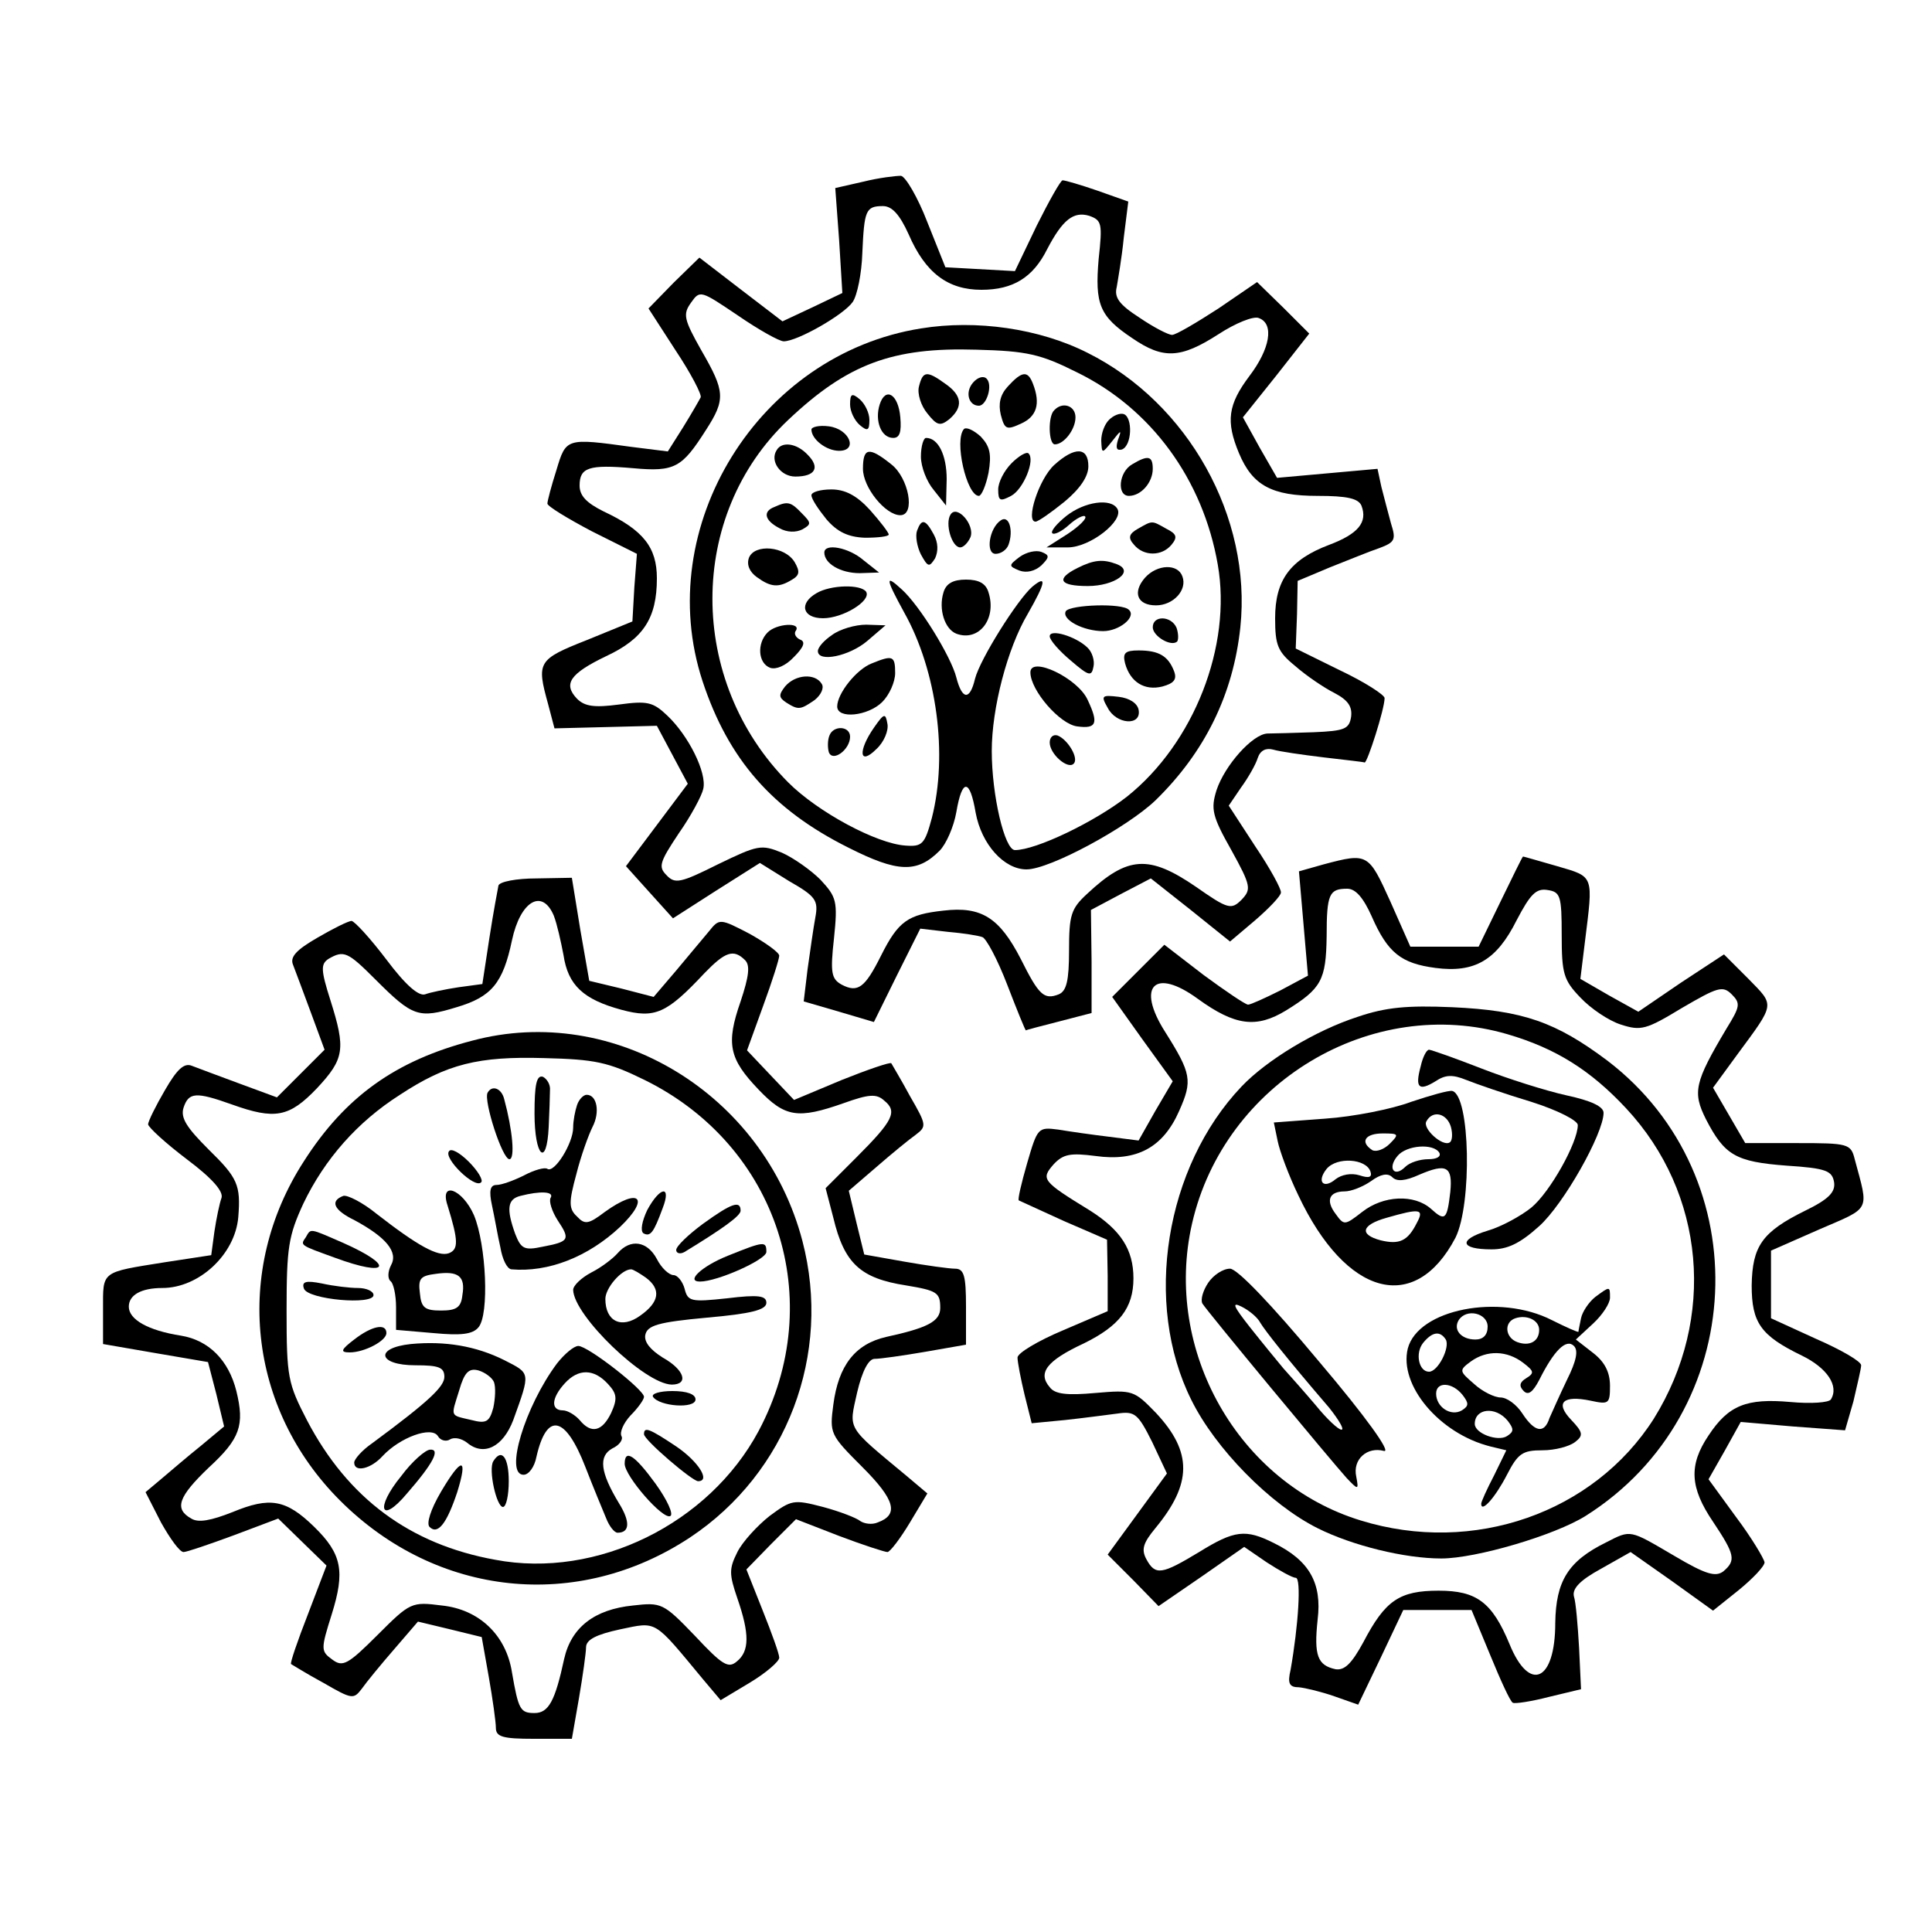 <?xml version="1.0" standalone="no"?>
<!DOCTYPE svg PUBLIC "-//W3C//DTD SVG 20010904//EN"
 "http://www.w3.org/TR/2001/REC-SVG-20010904/DTD/svg10.dtd">
<svg version="1.0" xmlns="http://www.w3.org/2000/svg"
 width="300pt" height="300pt" viewBox="0 0 300 300"
 preserveAspectRatio="xMidYMid meet">
<g transform="translate(0,300) scale(0.1,-0.1)"
fill="#000000" stroke="none">
<path d="M1341 2718 l-44 -10 6 -81 5 -82 -46 -22 -47 -22 -64 49 -65 50 -40
-39 -39 -40 42 -65 c24 -36 41 -69 39 -73 -2 -4 -14 -25 -27 -46 l-24 -38 -56
7 c-102 14 -102 14 -117 -36 -8 -25 -14 -48 -14 -52 0 -4 31 -23 69 -43 l70
-35 -4 -52 -3 -53 -71 -29 c-76 -30 -78 -34 -60 -99 l10 -38 80 2 79 2 24 -45
24 -45 -48 -64 -48 -64 36 -40 37 -41 67 43 68 43 45 -28 c42 -24 46 -30 41
-57 -3 -16 -8 -52 -12 -80 l-6 -50 55 -16 54 -16 36 73 36 72 43 -5 c24 -2 48
-6 53 -8 6 -1 24 -35 39 -74 15 -39 28 -71 29 -71 1 1 25 7 52 14 l50 13 0 80
-1 80 47 25 46 24 62 -49 61 -49 39 33 c22 19 40 38 40 43 1 5 -17 38 -40 72
l-41 63 19 28 c11 15 23 36 26 46 4 12 13 16 24 13 10 -3 45 -8 78 -12 33 -4
62 -7 64 -8 4 -1 31 83 31 100 0 5 -31 25 -69 43 l-69 34 2 53 1 52 50 21 c28
11 62 25 77 30 24 9 26 13 18 38 -4 15 -11 41 -15 57 l-6 28 -78 -7 -78 -7
-27 47 -26 47 52 65 51 65 -40 40 -41 40 -60 -41 c-34 -22 -66 -41 -72 -41 -6
0 -29 12 -51 27 -31 20 -39 31 -35 47 2 12 8 46 11 77 l7 56 -48 17 c-26 9
-50 16 -54 16 -3 0 -21 -32 -40 -70 l-34 -71 -54 3 -54 3 -28 70 c-15 39 -34
71 -41 72 -8 0 -34 -3 -58 -9z m70 -82 c26 -60 61 -86 113 -86 49 0 80 19 102
63 24 46 41 59 65 52 20 -7 21 -12 15 -67 -6 -70 1 -89 52 -123 48 -33 75 -32
134 6 26 17 55 29 63 25 24 -9 17 -48 -15 -90 -33 -44 -37 -70 -16 -120 21
-50 51 -66 122 -66 46 0 63 -4 68 -15 10 -26 -5 -44 -50 -61 -61 -23 -84 -55
-84 -114 0 -42 4 -52 31 -74 17 -15 45 -34 61 -42 21 -11 28 -21 26 -37 -3
-19 -10 -22 -58 -24 -30 -1 -63 -2 -72 -2 -23 -1 -66 -49 -79 -88 -9 -29 -7
-40 23 -93 31 -56 31 -61 16 -77 -16 -16 -21 -15 -71 20 -73 50 -106 48 -169
-11 -25 -23 -28 -33 -28 -88 0 -47 -4 -63 -16 -68 -23 -9 -31 -1 -59 55 -33
64 -61 82 -120 75 -55 -6 -70 -16 -97 -70 -25 -50 -36 -58 -61 -45 -16 9 -18
18 -12 72 6 58 4 64 -21 91 -15 15 -42 34 -60 42 -32 13 -37 12 -99 -18 -58
-29 -67 -31 -80 -17 -13 13 -11 20 19 65 19 27 36 59 38 69 6 25 -23 83 -56
114 -22 21 -31 23 -75 17 -38 -5 -53 -3 -65 9 -22 23 -11 39 45 66 58 27 79
59 79 121 0 48 -21 75 -83 104 -26 13 -37 24 -37 40 0 28 14 33 83 27 65 -6
76 1 113 59 31 48 30 60 -7 124 -27 48 -29 56 -16 74 14 20 15 19 73 -20 32
-22 64 -40 71 -40 21 0 93 41 107 61 7 10 14 44 15 76 3 66 5 73 32 73 14 0
26 -13 40 -44z"/>
<path d="M1430 2490 c-252 -40 -418 -308 -339 -548 40 -121 108 -199 226 -258
77 -39 107 -40 142 -5 10 10 22 37 26 60 9 53 21 52 30 -1 9 -49 44 -88 79
-88 36 0 156 65 200 107 77 75 121 165 132 269 18 171 -81 348 -237 426 -75
38 -173 52 -259 38z m242 -68 c115 -56 196 -166 219 -299 22 -126 -37 -277
-141 -360 -50 -39 -141 -83 -174 -83 -16 0 -36 85 -36 154 0 66 24 159 56 213
28 49 30 61 7 42 -23 -20 -81 -112 -89 -143 -8 -34 -20 -33 -29 2 -8 32 -57
112 -85 137 -26 24 -25 17 4 -36 51 -91 68 -221 43 -319 -11 -41 -15 -45 -41
-43 -45 3 -136 52 -182 98 -157 158 -157 415 0 563 92 87 162 113 292 109 79
-2 100 -7 156 -35z"/>
<path d="M1427 2400 c-3 -11 3 -30 13 -42 15 -19 20 -20 34 -9 22 19 20 37 -6
55 -29 21 -35 20 -41 -4z"/>
<path d="M1511 2406 c-13 -15 -7 -36 9 -36 12 0 22 32 12 42 -5 5 -14 2 -21
-6z"/>
<path d="M1565 2400 c-12 -13 -15 -27 -11 -44 6 -23 9 -24 31 -14 25 11 31 31
19 62 -8 21 -17 20 -39 -4z"/>
<path d="M1320 2372 c0 -11 7 -25 15 -32 12 -10 15 -9 15 8 0 11 -7 25 -15 32
-12 10 -15 9 -15 -8z"/>
<path d="M1366 2372 c-8 -25 2 -52 21 -52 10 0 13 9 11 32 -3 36 -23 48 -32
20z"/>
<path d="M1637 2363 c-10 -9 -9 -53 1 -53 14 0 32 23 32 42 0 18 -20 25 -33
11z"/>
<path d="M1722 2348 c-7 -7 -12 -21 -12 -32 1 -21 1 -21 17 -1 14 18 15 18 9
2 -4 -13 -2 -17 6 -15 16 6 17 50 3 55 -6 2 -16 -2 -23 -9z"/>
<path d="M1260 2333 c0 -15 23 -33 43 -33 30 0 16 34 -16 38 -15 2 -27 -1 -27
-5z"/>
<path d="M1497 2334 c-16 -17 4 -104 23 -104 4 0 11 16 15 36 5 29 2 41 -12
56 -11 10 -22 15 -26 12z"/>
<path d="M1430 2291 c0 -16 9 -39 20 -52 l19 -24 1 41 c0 37 -13 64 -32 64 -4
0 -8 -13 -8 -29z"/>
<path d="M1206 2301 c-11 -17 6 -41 29 -41 31 0 39 14 19 34 -17 18 -40 21
-48 7z"/>
<path d="M1340 2272 c0 -29 35 -72 58 -72 24 0 13 58 -14 79 -35 28 -44 26
-44 -7z"/>
<path d="M1571 2281 c-12 -12 -21 -30 -21 -41 0 -18 3 -19 20 -10 19 10 38 56
27 66 -3 3 -15 -4 -26 -15z"/>
<path d="M1637 2278 c-24 -22 -45 -88 -29 -88 4 0 24 14 45 31 24 20 37 39 37
55 0 30 -21 31 -53 2z"/>
<path d="M1758 2279 c-21 -12 -24 -49 -5 -49 19 0 37 21 37 42 0 20 -7 22 -32
7z"/>
<path d="M1260 2231 c0 -6 11 -22 23 -37 17 -20 34 -28 60 -29 21 0 37 2 37 5
0 3 -13 20 -29 38 -21 23 -39 32 -60 32 -17 0 -31 -4 -31 -9z"/>
<path d="M1203 2213 c-19 -7 -16 -21 7 -33 12 -7 26 -7 36 -2 14 8 14 10 -1
25 -17 18 -22 19 -42 10z"/>
<path d="M1656 2199 c-15 -12 -25 -24 -22 -27 3 -3 15 3 26 13 11 10 23 16 25
13 3 -3 -9 -15 -27 -27 l-33 -21 33 0 c35 0 88 42 77 60 -10 17 -51 11 -79
-11z"/>
<path d="M1476 2201 c-9 -14 2 -51 15 -51 5 0 12 7 16 16 7 19 -21 51 -31 35z"/>
<path d="M1554 2192 c-18 -12 -24 -52 -8 -52 8 0 17 6 20 14 8 22 1 47 -12 38z"/>
<path d="M1424 2176 c-3 -8 0 -25 6 -37 11 -20 13 -20 22 -6 5 11 5 24 -2 37
-13 24 -19 25 -26 6z"/>
<path d="M1767 2179 c-14 -8 -16 -14 -6 -25 15 -18 43 -18 58 0 10 12 8 17 -8
25 -23 13 -21 13 -44 0z"/>
<path d="M1163 2134 c-4 -11 1 -22 12 -30 22 -16 34 -17 55 -4 12 7 12 13 4
27 -15 25 -62 29 -71 7z"/>
<path d="M1280 2142 c0 -17 25 -32 55 -32 l30 1 -24 19 c-23 20 -61 27 -61 12z"/>
<path d="M1583 2135 c-17 -13 -17 -14 0 -21 11 -4 24 -1 34 8 13 13 13 16 0
21 -8 3 -23 0 -34 -8z"/>
<path d="M1673 2118 c-34 -17 -28 -28 16 -28 42 0 74 23 45 34 -21 8 -35 7
-61 -6z"/>
<path d="M1778 2103 c-20 -23 -12 -43 17 -43 27 0 49 24 41 45 -7 20 -39 19
-58 -2z"/>
<path d="M1465 2080 c-8 -26 2 -57 20 -64 35 -13 63 23 50 64 -4 14 -15 20
-35 20 -20 0 -31 -6 -35 -20z"/>
<path d="M1268 2079 c-28 -16 -22 -39 10 -39 31 0 75 27 67 41 -8 12 -55 11
-77 -2z"/>
<path d="M1655 2051 c-7 -13 27 -31 58 -31 25 0 52 22 40 33 -10 11 -91 8 -98
-2z"/>
<path d="M1790 2026 c0 -14 29 -31 38 -22 2 3 2 12 -1 21 -8 19 -37 20 -37 1z"/>
<path d="M1192 2018 c-17 -17 -15 -48 4 -55 9 -3 24 3 37 17 16 16 18 24 9 27
-6 3 -10 9 -6 14 8 13 -30 11 -44 -3z"/>
<path d="M1292 2014 c-12 -8 -22 -19 -22 -25 0 -18 49 -8 77 16 l28 24 -30 1
c-17 0 -41 -7 -53 -16z"/>
<path d="M1630 2012 c0 -6 15 -23 33 -38 28 -24 32 -25 35 -9 2 9 -2 23 -10
30 -18 17 -58 29 -58 17z"/>
<path d="M1747 1970 c8 -29 30 -43 58 -36 18 5 23 11 18 24 -9 23 -23 32 -55
32 -21 0 -25 -4 -21 -20z"/>
<path d="M1354 1970 c-24 -9 -54 -47 -54 -67 0 -20 48 -15 70 7 11 11 20 31
20 45 0 27 -4 28 -36 15z"/>
<path d="M1600 1956 c0 -28 46 -81 73 -84 30 -4 33 5 16 41 -15 34 -89 69 -89
43z"/>
<path d="M1219 1934 c-10 -13 -10 -17 2 -25 19 -12 22 -11 44 4 10 8 15 19 11
25 -10 17 -41 15 -57 -4z"/>
<path d="M1720 1901 c13 -26 53 -29 48 -3 -2 10 -14 18 -31 20 -26 3 -28 2
-17 -17z"/>
<path d="M1357 1870 c-25 -36 -23 -60 4 -33 12 11 19 29 17 39 -3 17 -5 17
-21 -6z"/>
<path d="M1288 1858 c-3 -7 -3 -19 -1 -26 6 -16 33 4 33 24 0 17 -26 18 -32 2z"/>
<path d="M1630 1847 c0 -18 28 -42 37 -33 9 8 -9 38 -25 44 -7 2 -12 -3 -12
-11z"/>
<path d="M2056 1658 l-39 -11 7 -81 7 -81 -43 -23 c-24 -12 -46 -22 -50 -22
-4 0 -35 21 -69 46 l-61 47 -40 -40 -41 -41 47 -66 47 -65 -27 -46 -26 -46
-47 6 c-25 3 -60 8 -78 11 -31 4 -32 3 -48 -52 -9 -31 -15 -57 -13 -58 2 -1
33 -15 70 -32 l67 -29 1 -56 0 -55 -70 -30 c-38 -16 -70 -35 -70 -42 0 -7 5
-33 11 -58 l11 -44 52 5 c28 3 65 8 81 10 27 4 32 0 54 -44 l23 -49 -46 -63
-46 -63 40 -40 39 -40 67 46 66 46 35 -24 c20 -13 40 -24 45 -24 9 0 4 -75 -8
-143 -5 -21 -2 -27 13 -27 10 -1 35 -7 55 -14 l37 -13 35 73 35 74 53 0 53 0
29 -70 c16 -39 31 -72 35 -74 3 -2 29 2 56 9 l50 12 -3 64 c-2 35 -5 71 -8 80
-3 12 9 25 42 43 l46 26 64 -45 64 -46 40 32 c22 18 40 37 40 43 -1 6 -20 38
-44 70 l-43 59 25 44 25 45 81 -7 81 -6 13 45 c6 26 12 51 12 56 0 6 -31 24
-70 41 l-70 32 0 52 0 53 75 33 c81 35 77 27 55 109 -6 24 -10 25 -89 25 l-81
0 -25 43 -25 43 38 52 c59 80 58 75 17 117 l-38 38 -67 -44 -66 -45 -45 25
-45 26 7 57 c13 105 15 101 -43 118 -28 8 -52 15 -53 15 -1 0 -16 -31 -35 -70
l-34 -70 -53 0 -53 0 -31 70 c-34 75 -35 76 -103 58z m74 -81 c25 -57 46 -73
99 -80 61 -8 95 12 126 74 21 40 30 50 48 47 20 -3 22 -9 22 -70 0 -60 3 -70
29 -97 16 -17 44 -36 63 -42 31 -10 39 -8 95 26 55 32 63 35 77 21 14 -14 13
-19 -8 -53 -50 -84 -53 -99 -32 -141 29 -56 46 -66 125 -72 62 -4 71 -8 74
-26 2 -15 -8 -26 -45 -44 -67 -33 -82 -55 -83 -116 0 -58 14 -78 78 -109 39
-19 58 -47 45 -68 -3 -5 -31 -7 -63 -4 -68 6 -96 -5 -127 -52 -31 -46 -29 -81
7 -134 34 -51 36 -60 16 -77 -12 -9 -27 -5 -76 24 -70 41 -67 41 -106 21 -59
-29 -78 -60 -79 -125 0 -91 -40 -109 -71 -33 -27 65 -51 83 -110 83 -61 0 -83
-15 -117 -80 -18 -33 -29 -44 -43 -42 -28 6 -34 21 -28 77 7 57 -13 92 -68
119 -44 22 -61 20 -116 -14 -58 -35 -68 -37 -82 -11 -8 15 -5 25 14 48 57 69
58 118 1 179 -34 35 -36 36 -94 31 -44 -4 -63 -2 -71 9 -19 22 -5 41 53 68 55
27 77 55 77 101 0 45 -20 75 -67 105 -75 46 -77 49 -57 72 15 16 26 18 65 13
64 -9 105 13 130 70 21 47 19 58 -22 123 -45 71 -16 100 51 51 58 -42 91 -46
137 -18 55 34 62 47 63 115 0 66 4 74 32 74 13 0 25 -14 38 -43z"/>
<path d="M2108 1421 c-65 -21 -141 -67 -180 -108 -119 -125 -153 -337 -78
-487 37 -75 122 -162 196 -199 54 -27 135 -47 192 -47 54 0 176 36 224 66 254
160 271 526 34 707 -80 60 -131 78 -241 83 -70 3 -103 0 -147 -15z m233 -27
c75 -22 129 -56 184 -115 123 -132 140 -326 43 -482 -93 -146 -280 -212 -455
-158 -190 58 -307 264 -262 461 50 219 279 356 490 294z"/>
<path d="M2206 1344 c-9 -33 -3 -39 23 -23 15 10 26 11 48 2 15 -6 61 -22 101
-34 41 -13 72 -29 72 -36 0 -27 -43 -104 -72 -128 -16 -13 -47 -30 -68 -36
-46 -14 -43 -29 6 -29 25 0 44 9 74 36 38 34 100 144 100 176 0 10 -20 19 -57
27 -32 7 -92 26 -133 42 -41 16 -78 29 -81 29 -4 0 -10 -12 -13 -26z"/>
<path d="M2191 1289 c-29 -11 -89 -23 -133 -26 l-80 -6 6 -29 c3 -15 17 -53
32 -84 74 -157 181 -186 244 -66 26 52 23 221 -5 228 -6 1 -34 -7 -64 -17z
m62 -39 c3 -11 2 -22 -2 -24 -11 -7 -43 22 -36 33 10 18 32 12 38 -9z m-95
-26 c-9 -9 -21 -13 -27 -10 -20 13 -11 26 16 26 25 0 26 -1 11 -16z m77 -14
c3 -6 -4 -10 -17 -10 -13 0 -29 -5 -36 -12 -17 -17 -28 -2 -12 17 14 17 56 20
65 5z m-107 -29 c3 -9 -2 -11 -17 -6 -13 4 -28 1 -37 -6 -19 -16 -30 -4 -14
16 16 19 61 16 68 -4z m124 -32 c-5 -43 -8 -46 -30 -26 -26 23 -74 21 -107 -5
-27 -21 -28 -21 -41 -3 -16 21 -10 35 14 35 10 0 28 7 41 16 15 11 26 13 33 6
7 -7 20 -6 42 4 42 18 52 13 48 -27z m-52 -48 c-14 -28 -27 -34 -56 -27 -34 9
-30 24 9 35 52 15 59 14 47 -8z"/>
<path d="M1876 1008 c-8 -12 -12 -26 -9 -32 8 -13 198 -242 224 -271 18 -19
19 -19 15 2 -6 27 17 47 43 40 12 -3 -28 53 -101 139 -75 90 -127 144 -138
144 -11 0 -26 -10 -34 -22z m81 -62 c8 -13 40 -54 107 -132 15 -19 24 -34 19
-34 -5 0 -23 17 -40 38 -17 20 -40 46 -50 57 -10 12 -33 40 -52 64 -26 33 -29
40 -13 32 12 -6 25 -17 29 -25z"/>
<path d="M2477 986 c-10 -8 -20 -23 -22 -33 -2 -10 -4 -19 -4 -21 -1 -1 -19 7
-41 18 -82 42 -208 17 -224 -44 -14 -57 49 -132 128 -152 l25 -6 -19 -39 c-11
-21 -20 -41 -20 -44 0 -15 22 10 40 45 17 33 24 38 55 38 20 0 42 6 51 13 13
10 12 15 -6 34 -26 27 -13 39 30 30 28 -6 30 -5 30 23 0 21 -8 37 -26 51 l-27
21 27 25 c14 13 26 31 26 40 0 18 0 18 -23 1z m-167 -46 c0 -13 -7 -20 -19
-20 -22 0 -35 15 -26 30 12 19 45 11 45 -10z m80 -5 c0 -18 -15 -26 -34 -19
-19 7 -21 31 -3 37 18 6 37 -3 37 -18z m-145 -15 c7 -12 -12 -50 -26 -50 -16
0 -22 29 -9 45 14 17 26 19 35 5z m188 -63 c-11 -23 -23 -50 -27 -59 -8 -25
-23 -22 -42 7 -9 14 -24 25 -34 25 -9 0 -28 9 -41 21 -23 20 -24 21 -5 35 25
18 56 17 81 -2 17 -13 18 -16 5 -24 -10 -6 -12 -12 -4 -20 7 -7 14 -2 24 17
23 46 42 65 54 53 7 -7 4 -23 -11 -53z m-162 -23 c10 -13 10 -17 -1 -24 -17
-10 -40 5 -40 26 0 19 25 18 41 -2z m70 -40 c10 -13 10 -17 -1 -24 -14 -9 -50
4 -50 19 0 24 32 28 51 5z"/>
<path d="M774 1625 c-1 -5 -8 -42 -14 -81 l-11 -72 -37 -5 c-20 -3 -44 -8 -52
-11 -10 -3 -30 14 -60 54 -25 33 -49 59 -54 60 -5 0 -29 -12 -53 -26 -33 -19
-43 -30 -38 -42 4 -10 16 -43 28 -75 l21 -57 -37 -37 -37 -37 -57 21 c-32 12
-65 24 -75 28 -12 5 -23 -5 -42 -38 -14 -24 -26 -48 -26 -53 1 -5 27 -29 60
-54 40 -30 57 -50 54 -60 -3 -8 -8 -32 -11 -52 l-5 -37 -72 -11 c-100 -16 -96
-13 -96 -73 l0 -54 81 -14 82 -14 13 -50 12 -50 -36 -30 c-20 -16 -48 -40 -61
-51 l-25 -21 24 -47 c14 -25 29 -46 35 -46 5 0 40 12 78 26 l69 26 38 -37 37
-36 -29 -76 c-16 -41 -28 -76 -26 -77 2 -1 24 -15 50 -29 45 -26 47 -26 60 -9
7 10 30 38 50 61 l37 43 50 -12 49 -12 11 -62 c6 -34 11 -70 11 -79 0 -14 11
-17 59 -17 l59 0 11 63 c6 35 11 71 11 79 0 12 16 20 53 28 58 12 51 16 129
-78 l27 -32 45 27 c25 15 46 33 46 39 0 6 -12 39 -26 74 l-25 63 38 39 39 39
67 -26 c37 -14 71 -25 75 -25 4 0 20 21 35 46 l27 45 -32 27 c-95 79 -90 71
-77 130 8 34 18 52 27 52 9 0 44 5 79 11 l63 11 0 59 c0 48 -3 59 -17 59 -9 0
-45 5 -79 11 l-62 11 -12 49 -12 50 43 37 c23 20 51 43 61 50 17 13 17 15 -9
60 -14 26 -28 49 -29 51 -2 2 -37 -10 -77 -26 l-74 -31 -37 39 -36 38 25 69
c14 38 25 73 25 78 0 5 -21 20 -46 34 -46 24 -47 24 -63 4 -9 -11 -32 -38 -51
-61 l-35 -41 -50 13 -50 12 -14 80 -13 80 -55 -1 c-31 0 -57 -5 -59 -11z m86
-47 c5 -13 11 -40 15 -61 7 -47 31 -69 90 -85 52 -14 70 -6 129 57 32 33 45
38 63 20 8 -8 6 -25 -7 -64 -23 -66 -18 -89 28 -137 41 -43 61 -46 132 -21 39
14 51 15 63 4 21 -17 14 -31 -43 -88 l-48 -48 12 -46 c17 -71 42 -94 113 -105
48 -8 53 -11 53 -35 0 -21 -20 -31 -84 -45 -48 -11 -74 -44 -82 -105 -6 -45
-5 -47 45 -97 51 -51 57 -74 24 -86 -9 -4 -21 -2 -27 2 -6 5 -32 15 -58 22
-46 12 -49 11 -83 -14 -19 -15 -42 -40 -50 -56 -13 -26 -13 -34 0 -72 19 -55
19 -82 -1 -98 -13 -11 -22 -6 -65 40 -49 51 -52 52 -96 47 -60 -6 -96 -34
-107 -83 -14 -65 -24 -84 -46 -84 -22 0 -25 5 -35 63 -9 58 -51 98 -109 104
-47 6 -49 5 -100 -46 -46 -46 -54 -50 -70 -38 -18 13 -18 16 -1 70 21 67 16
94 -27 136 -44 43 -69 47 -127 23 -33 -13 -53 -17 -64 -10 -27 15 -20 34 27
79 49 45 56 66 43 119 -12 48 -43 79 -86 86 -51 8 -81 25 -81 45 0 18 19 29
52 29 57 0 113 52 118 110 4 50 -1 61 -46 105 -34 34 -44 49 -39 65 8 24 19
25 75 5 67 -24 89 -20 132 25 43 46 45 61 21 137 -15 47 -15 56 -3 64 24 14
30 11 73 -32 58 -58 67 -61 126 -43 54 16 72 37 86 104 13 61 47 81 65 38z"/>
<path d="M733 1384 c-119 -31 -197 -87 -261 -187 -110 -170 -87 -384 56 -527
150 -150 369 -173 544 -57 150 100 220 284 174 460 -60 229 -293 370 -513 311z
m268 -61 c207 -102 285 -342 177 -545 -77 -144 -251 -230 -409 -200 -133 24
-229 96 -292 216 -30 58 -32 67 -32 171 0 98 3 116 26 166 33 69 84 127 150
169 73 48 122 60 224 57 79 -2 99 -6 156 -34z"/>
<path d="M830 1271 c0 -67 19 -85 22 -21 1 22 2 48 2 57 1 9 -5 18 -11 21 -10
3 -13 -13 -13 -57z"/>
<path d="M757 1303 c-6 -13 23 -103 34 -103 9 0 5 45 -8 93 -4 17 -19 23 -26
10z"/>
<path d="M896 1284 c-3 -9 -6 -24 -6 -35 0 -24 -29 -71 -40 -64 -4 3 -21 -2
-36 -10 -16 -8 -35 -15 -43 -15 -10 0 -12 -9 -7 -32 4 -18 9 -48 13 -65 3 -18
10 -33 17 -34 57 -5 119 19 169 66 47 45 30 62 -24 23 -25 -19 -31 -20 -43 -7
-13 12 -13 22 -1 66 7 28 19 61 25 73 12 23 7 50 -9 50 -5 0 -12 -7 -15 -16z
m-41 -144 c-3 -5 2 -21 11 -35 20 -30 18 -33 -24 -41 -28 -6 -33 -3 -42 20
-14 39 -12 54 8 59 31 8 53 7 47 -3z"/>
<path d="M697 1212 c-8 -11 40 -58 50 -48 4 3 -5 18 -19 32 -14 14 -28 22 -31
16z"/>
<path d="M533 1143 c-21 -8 -15 -22 18 -38 48 -26 68 -49 56 -70 -5 -10 -5
-20 -1 -24 5 -3 9 -22 9 -41 l0 -35 58 -5 c43 -4 61 -2 70 9 17 20 12 128 -7
174 -18 41 -54 54 -41 15 17 -55 17 -68 2 -74 -17 -6 -49 12 -112 61 -22 18
-46 30 -52 28z m185 -154 c-2 -19 -9 -24 -33 -24 -25 0 -31 4 -33 27 -3 23 1
27 25 30 35 5 46 -4 41 -33z"/>
<path d="M1005 1121 c-8 -17 -11 -32 -6 -36 11 -6 16 1 30 39 14 36 -4 34 -24
-3z"/>
<path d="M1092 1100 c-23 -17 -42 -35 -42 -41 0 -5 6 -7 13 -3 59 36 87 56 87
64 0 17 -15 11 -58 -20z"/>
<path d="M475 1079 c-9 -13 -10 -12 45 -32 84 -31 94 -13 13 23 -53 23 -50 23
-58 9z"/>
<path d="M959 1054 c-7 -8 -25 -22 -41 -30 -15 -8 -28 -20 -28 -27 1 -40 111
-146 153 -147 27 0 20 23 -14 42 -19 12 -29 24 -27 35 3 15 20 20 96 27 68 6
92 12 92 23 0 11 -12 13 -61 7 -56 -6 -61 -5 -66 15 -3 11 -11 21 -17 21 -7 0
-19 11 -26 25 -15 28 -41 32 -61 9z m44 -38 c24 -18 21 -38 -9 -59 -29 -21
-54 -9 -54 26 0 17 25 46 40 46 3 0 13 -6 23 -13z"/>
<path d="M1130 1050 c-40 -16 -66 -40 -43 -40 27 0 103 34 103 46 0 17 -3 17
-60 -6z"/>
<path d="M472 999 c6 -17 108 -26 108 -10 0 6 -11 11 -24 11 -13 0 -38 3 -56
7 -25 5 -32 3 -28 -8z"/>
<path d="M550 920 c-21 -16 -22 -20 -7 -20 23 0 57 18 57 30 0 16 -23 11 -50
-10z"/>
<path d="M638 913 c-57 -6 -51 -33 7 -33 36 0 45 -3 45 -18 0 -15 -24 -38
-112 -103 -16 -11 -28 -25 -28 -30 0 -16 26 -10 44 10 27 29 76 47 86 31 4 -7
13 -9 19 -5 7 4 18 1 26 -5 26 -22 56 -7 72 35 27 75 27 72 -14 93 -44 22 -92
30 -145 25z m129 -59 c3 -8 2 -26 -1 -40 -6 -22 -11 -25 -34 -19 -34 8 -32 4
-19 46 8 28 15 35 30 31 10 -3 21 -11 24 -18z"/>
<path d="M865 883 c-50 -67 -82 -173 -52 -173 8 0 17 12 20 28 16 70 45 64 76
-16 12 -31 27 -67 32 -79 5 -13 13 -23 18 -23 19 0 20 17 2 46 -29 48 -32 73
-10 85 11 5 17 14 14 19 -3 6 3 20 14 32 12 12 21 25 21 29 0 11 -87 79 -102
79 -7 0 -22 -13 -33 -27z m79 -32 c14 -15 15 -23 5 -45 -14 -29 -31 -33 -49
-11 -7 8 -19 15 -26 15 -19 0 -18 19 3 42 21 23 45 23 67 -1z"/>
<path d="M1014 831 c10 -15 66 -19 66 -4 0 8 -13 13 -36 13 -19 0 -33 -4 -30
-9z"/>
<path d="M1000 773 c0 -9 75 -73 84 -73 20 0 0 31 -34 54 -42 28 -50 31 -50
19z"/>
<path d="M623 708 c-41 -50 -32 -76 9 -27 41 47 52 69 36 68 -7 0 -28 -18 -45
-41z"/>
<path d="M766 731 c-8 -13 5 -71 15 -71 5 0 9 18 9 40 0 37 -11 52 -24 31z"/>
<path d="M970 727 c0 -19 60 -88 71 -81 5 3 -5 25 -23 50 -32 44 -48 55 -48
31z"/>
<path d="M685 684 c-17 -29 -23 -50 -18 -55 13 -13 27 6 43 54 17 55 7 55 -25
1z"/>
</g>
</svg>

